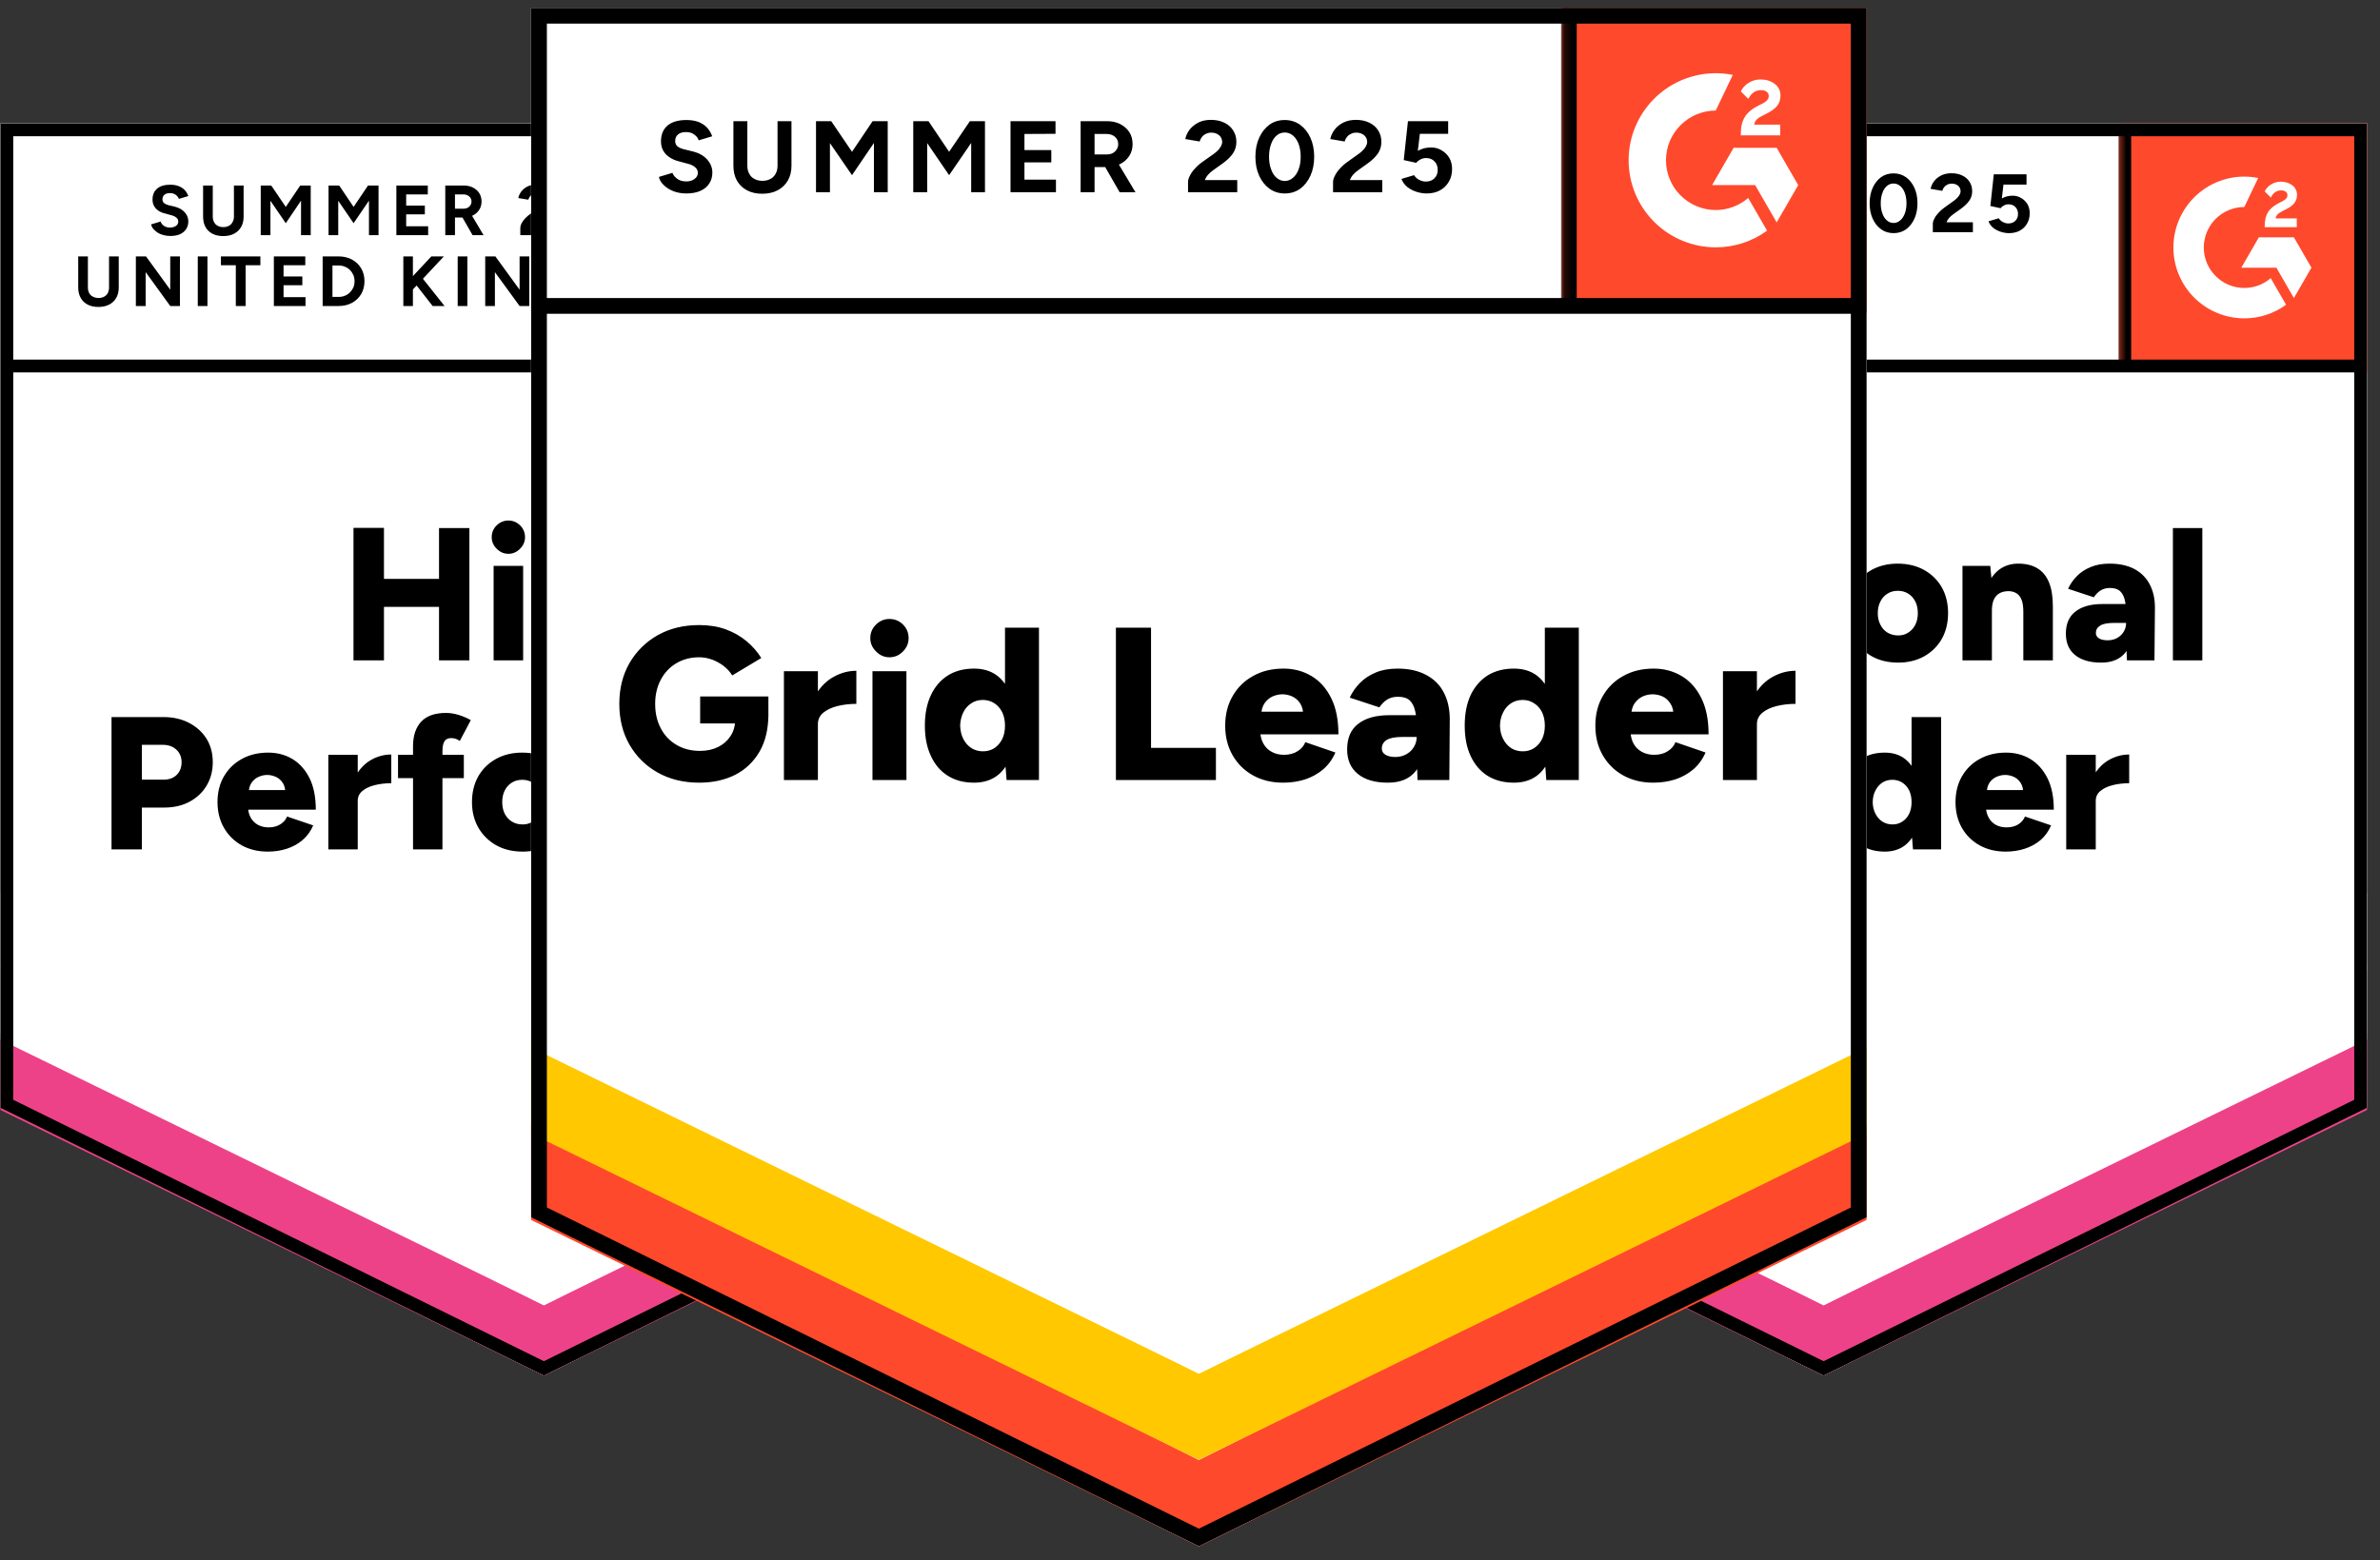 <svg width="305" height="200" viewBox="0 0 305 200" fill="none" xmlns="http://www.w3.org/2000/svg">
<rect x="0" y="0" width="305" height="200" fill="#333333" stroke="none"/>
<path d="M164.053 141.991L233.698 176.308L303.343 141.991V15.822H164.053V141.991Z" fill="white"/>
<path d="M164.053 141.991L233.698 176.308L303.343 141.991V15.822H164.053V141.991Z" fill="white"/>
<path d="M180.245 29.883C179.872 29.883 179.524 29.837 179.201 29.747C178.878 29.656 178.59 29.53 178.338 29.368C178.075 29.197 177.863 29.01 177.702 28.808C177.53 28.606 177.424 28.389 177.384 28.157L178.792 27.733C178.883 27.975 179.049 28.182 179.292 28.354C179.524 28.525 179.816 28.616 180.17 28.626C180.543 28.636 180.846 28.555 181.078 28.384C181.32 28.212 181.442 27.995 181.442 27.733C181.442 27.491 181.346 27.294 181.154 27.142C180.972 26.981 180.715 26.86 180.382 26.779L179.428 26.522C179.065 26.431 178.747 26.29 178.474 26.098C178.191 25.916 177.974 25.684 177.823 25.401C177.672 25.129 177.596 24.811 177.596 24.448C177.596 23.741 177.823 23.191 178.277 22.797C178.742 22.414 179.398 22.222 180.245 22.222C180.72 22.222 181.139 22.288 181.502 22.419C181.855 22.56 182.153 22.757 182.395 23.009C182.628 23.262 182.809 23.564 182.94 23.918L181.532 24.341C181.452 24.109 181.295 23.907 181.063 23.736C180.841 23.564 180.553 23.479 180.2 23.479C179.847 23.479 179.574 23.559 179.382 23.721C179.181 23.882 179.08 24.114 179.08 24.417C179.08 24.649 179.155 24.831 179.307 24.962C179.468 25.093 179.685 25.194 179.958 25.265L180.942 25.507C181.578 25.669 182.072 25.951 182.426 26.355C182.779 26.759 182.956 27.208 182.956 27.703C182.956 28.137 182.85 28.515 182.638 28.838C182.426 29.171 182.118 29.429 181.714 29.61C181.31 29.792 180.821 29.883 180.245 29.883ZM188.149 29.913C187.543 29.913 187.013 29.792 186.559 29.55C186.105 29.308 185.756 28.969 185.514 28.535C185.272 28.101 185.151 27.587 185.151 26.991V22.343H186.604V26.991C186.604 27.314 186.67 27.592 186.801 27.824C186.922 28.066 187.104 28.248 187.346 28.369C187.578 28.5 187.856 28.566 188.179 28.566C188.492 28.566 188.769 28.5 189.012 28.369C189.244 28.248 189.425 28.066 189.557 27.824C189.688 27.592 189.754 27.314 189.754 26.991V22.343H191.207V26.991C191.207 27.587 191.081 28.101 190.828 28.535C190.576 28.969 190.223 29.308 189.769 29.55C189.314 29.792 188.774 29.913 188.149 29.913ZM193.766 29.762V22.343H195.355L197.52 25.538L199.67 22.343H201.245V29.762H199.807V24.614L197.52 27.975L195.219 24.629V29.762H193.766ZM203.91 29.762V22.343H205.499L207.649 25.538L209.814 22.343H211.389V29.762H209.951V24.614L207.649 27.975L205.363 24.629V29.762H203.91ZM214.054 29.762V22.343H218.747V23.66L215.507 23.675V25.356H218.308V26.643H215.507V28.445H218.792V29.762H214.054ZM221.366 29.762V22.343H224.122C224.636 22.343 225.096 22.444 225.499 22.646C225.903 22.858 226.221 23.14 226.453 23.494C226.675 23.847 226.786 24.261 226.786 24.735C226.786 25.2 226.67 25.613 226.438 25.977C226.196 26.34 225.873 26.623 225.469 26.825C225.055 27.026 224.586 27.127 224.061 27.127H222.82V29.762H221.366ZM225.439 29.762L223.728 26.779L224.833 25.992L227.089 29.762H225.439ZM222.82 25.81H224.122C224.344 25.81 224.541 25.765 224.712 25.674C224.884 25.583 225.02 25.457 225.121 25.295C225.232 25.134 225.288 24.947 225.288 24.735C225.288 24.422 225.171 24.165 224.939 23.963C224.707 23.771 224.409 23.675 224.046 23.675H222.82V25.81ZM232.57 29.762V28.687C232.57 28.485 232.636 28.263 232.767 28.021C232.888 27.768 233.065 27.521 233.297 27.279C233.519 27.026 233.781 26.794 234.084 26.582L235.219 25.78C235.371 25.669 235.517 25.548 235.659 25.416C235.79 25.285 235.901 25.139 235.992 24.977C236.082 24.816 236.128 24.665 236.128 24.523C236.128 24.331 236.082 24.165 235.992 24.024C235.901 23.872 235.77 23.756 235.598 23.675C235.436 23.584 235.23 23.539 234.977 23.539C234.765 23.539 234.579 23.584 234.417 23.675C234.245 23.756 234.109 23.867 234.008 24.008C233.897 24.15 233.822 24.301 233.781 24.463L232.282 24.205C232.353 23.852 232.504 23.524 232.737 23.221C232.979 22.918 233.287 22.671 233.66 22.479C234.034 22.298 234.462 22.207 234.947 22.207C235.502 22.207 235.976 22.308 236.37 22.51C236.764 22.701 237.067 22.969 237.279 23.312C237.501 23.655 237.612 24.054 237.612 24.508C237.612 24.962 237.485 25.371 237.233 25.734C236.981 26.088 236.638 26.421 236.204 26.734L235.189 27.46C234.987 27.602 234.811 27.758 234.659 27.93C234.508 28.101 234.397 28.288 234.326 28.49H237.702V29.762H232.57ZM242.668 29.883C242.063 29.883 241.533 29.721 241.079 29.398C240.614 29.065 240.251 28.611 239.989 28.036C239.726 27.46 239.595 26.799 239.595 26.052C239.595 25.305 239.726 24.644 239.989 24.069C240.251 23.494 240.609 23.04 241.064 22.706C241.518 22.383 242.048 22.222 242.653 22.222C243.249 22.222 243.779 22.383 244.243 22.706C244.707 23.04 245.071 23.494 245.333 24.069C245.596 24.644 245.727 25.305 245.727 26.052C245.727 26.799 245.596 27.46 245.333 28.036C245.071 28.611 244.712 29.065 244.258 29.398C243.794 29.721 243.264 29.883 242.668 29.883ZM242.668 28.581C242.981 28.581 243.264 28.47 243.516 28.248C243.769 28.036 243.965 27.738 244.107 27.354C244.248 26.981 244.319 26.547 244.319 26.052C244.319 25.558 244.248 25.119 244.107 24.735C243.965 24.352 243.769 24.054 243.516 23.842C243.264 23.63 242.976 23.524 242.653 23.524C242.33 23.524 242.048 23.63 241.805 23.842C241.553 24.054 241.361 24.352 241.23 24.735C241.089 25.119 241.018 25.558 241.018 26.052C241.018 26.547 241.089 26.981 241.23 27.354C241.361 27.738 241.553 28.036 241.805 28.248C242.058 28.47 242.345 28.581 242.668 28.581ZM247.695 29.762V28.687C247.695 28.485 247.761 28.263 247.892 28.021C248.013 27.768 248.19 27.521 248.422 27.279C248.644 27.026 248.906 26.794 249.209 26.582L250.329 25.78C250.491 25.669 250.637 25.548 250.768 25.416C250.91 25.285 251.026 25.139 251.117 24.977C251.208 24.816 251.253 24.665 251.253 24.523C251.253 24.331 251.208 24.165 251.117 24.024C251.026 23.872 250.895 23.756 250.723 23.675C250.562 23.584 250.355 23.539 250.102 23.539C249.89 23.539 249.704 23.584 249.542 23.675C249.371 23.756 249.234 23.867 249.133 24.008C249.022 24.15 248.947 24.301 248.906 24.463L247.407 24.205C247.478 23.852 247.629 23.524 247.862 23.221C248.094 22.918 248.402 22.671 248.785 22.479C249.159 22.298 249.588 22.207 250.072 22.207C250.627 22.207 251.102 22.308 251.495 22.51C251.889 22.701 252.192 22.969 252.404 23.312C252.626 23.655 252.737 24.054 252.737 24.508C252.737 24.962 252.611 25.371 252.358 25.734C252.106 26.088 251.763 26.421 251.329 26.734L250.314 27.46C250.112 27.602 249.936 27.758 249.784 27.93C249.633 28.101 249.522 28.288 249.451 28.49H252.828V29.762H247.695ZM257.46 29.883C257.117 29.883 256.769 29.827 256.416 29.716C256.062 29.605 255.739 29.439 255.447 29.217C255.164 28.985 254.957 28.702 254.826 28.369L256.143 27.975C256.295 28.207 256.481 28.374 256.703 28.475C256.915 28.586 257.137 28.641 257.37 28.641C257.743 28.641 258.041 28.53 258.263 28.308C258.495 28.086 258.611 27.788 258.611 27.415C258.611 27.062 258.5 26.769 258.278 26.537C258.056 26.305 257.763 26.189 257.4 26.189C257.178 26.189 256.976 26.239 256.794 26.34C256.613 26.441 256.471 26.557 256.37 26.688L255.068 26.401L255.507 22.343H259.701V23.66H256.749L256.537 25.432C256.729 25.331 256.941 25.245 257.173 25.174C257.405 25.114 257.657 25.083 257.93 25.083C258.334 25.083 258.697 25.184 259.02 25.386C259.353 25.578 259.62 25.84 259.822 26.174C260.014 26.507 260.11 26.895 260.11 27.339C260.11 27.844 259.994 28.288 259.762 28.672C259.54 29.055 259.232 29.353 258.838 29.565C258.445 29.777 257.985 29.883 257.46 29.883ZM210.768 40.36L207.937 32.941H209.39L212.312 40.36H210.768ZM204.909 40.36L207.831 32.941H209.284L206.453 40.36H204.909ZM206.287 38.725V37.453H210.95V38.725H206.287ZM216.748 40.481C216.375 40.481 216.027 40.435 215.704 40.345C215.381 40.254 215.088 40.128 214.826 39.966C214.573 39.795 214.366 39.608 214.205 39.406C214.033 39.204 213.922 38.987 213.872 38.755L215.295 38.331C215.386 38.573 215.547 38.78 215.779 38.952C216.022 39.123 216.319 39.214 216.673 39.224C217.046 39.234 217.349 39.154 217.581 38.982C217.823 38.81 217.945 38.593 217.945 38.331C217.945 38.099 217.849 37.902 217.657 37.741C217.465 37.579 217.208 37.458 216.885 37.377L215.931 37.12C215.568 37.029 215.25 36.888 214.977 36.696C214.694 36.514 214.477 36.282 214.326 35.999C214.165 35.727 214.084 35.409 214.084 35.046C214.084 34.339 214.316 33.789 214.78 33.395C215.245 33.012 215.901 32.82 216.748 32.82C217.223 32.82 217.637 32.886 217.99 33.017C218.353 33.158 218.656 33.355 218.898 33.607C219.131 33.86 219.312 34.163 219.443 34.516L218.035 34.94C217.945 34.697 217.788 34.495 217.566 34.334C217.344 34.163 217.056 34.077 216.703 34.077C216.35 34.077 216.072 34.157 215.87 34.319C215.668 34.48 215.568 34.713 215.568 35.015C215.568 35.248 215.648 35.429 215.81 35.56C215.971 35.692 216.188 35.792 216.461 35.863L217.445 36.105C218.081 36.267 218.575 36.55 218.929 36.953C219.282 37.357 219.459 37.806 219.459 38.301C219.459 38.735 219.353 39.113 219.141 39.436C218.929 39.769 218.621 40.027 218.217 40.208C217.813 40.39 217.324 40.481 216.748 40.481ZM221.745 40.36V32.941H223.198V40.36H221.745ZM231.011 40.36L228.179 32.941H229.633L232.555 40.36H231.011ZM225.151 40.36L228.073 32.941H229.527L226.696 40.36H225.151ZM226.529 38.725V37.453H231.192V38.725H226.529Z" fill="black"/>
<path d="M186.983 84.645V67.688H193.644C194.876 67.688 195.966 67.925 196.915 68.399C197.864 68.874 198.61 69.535 199.155 70.383C199.701 71.231 199.973 72.205 199.973 73.305C199.973 74.405 199.695 75.384 199.14 76.242C198.595 77.1 197.843 77.766 196.884 78.241C195.915 78.715 194.81 78.952 193.569 78.952H190.889V84.645H186.983ZM196.188 84.645L192.358 77.907L195.295 75.758L200.639 84.645H196.188ZM190.889 75.364H193.523C193.978 75.364 194.381 75.278 194.735 75.106C195.088 74.925 195.365 74.678 195.567 74.365C195.769 74.052 195.87 73.698 195.87 73.305C195.87 72.709 195.648 72.22 195.204 71.836C194.76 71.443 194.174 71.246 193.448 71.246H190.889V75.364ZM208.224 84.933C206.963 84.933 205.847 84.665 204.878 84.13C203.91 83.585 203.153 82.838 202.607 81.889C202.062 80.93 201.79 79.83 201.79 78.589C201.79 77.327 202.067 76.222 202.623 75.273C203.178 74.314 203.94 73.572 204.909 73.047C205.878 72.513 206.998 72.245 208.27 72.245C209.421 72.245 210.455 72.518 211.374 73.063C212.292 73.618 213.024 74.435 213.569 75.515C214.114 76.595 214.387 77.943 214.387 79.558H205.272L205.681 79.103C205.681 79.649 205.797 80.133 206.029 80.557C206.251 80.971 206.564 81.289 206.968 81.511C207.372 81.723 207.826 81.829 208.33 81.829C208.926 81.829 209.431 81.698 209.844 81.435C210.248 81.173 210.531 80.84 210.692 80.436L214.038 81.571C213.715 82.328 213.261 82.959 212.676 83.464C212.08 83.959 211.404 84.327 210.647 84.569C209.89 84.811 209.082 84.933 208.224 84.933ZM205.787 77.529L205.393 77.044H210.813L210.48 77.529C210.48 76.923 210.359 76.444 210.117 76.091C209.875 75.737 209.577 75.485 209.224 75.334C208.87 75.182 208.512 75.106 208.149 75.106C207.795 75.106 207.437 75.182 207.074 75.334C206.71 75.485 206.403 75.737 206.15 76.091C205.908 76.444 205.787 76.923 205.787 77.529ZM221.699 89.823C220.71 89.823 219.847 89.762 219.11 89.641C218.384 89.51 217.758 89.338 217.233 89.126C216.718 88.914 216.294 88.682 215.961 88.43L217.43 85.417C217.692 85.528 218 85.669 218.353 85.841C218.707 86.013 219.141 86.164 219.655 86.295C220.18 86.426 220.806 86.492 221.533 86.492C222.098 86.492 222.603 86.381 223.047 86.159C223.491 85.937 223.834 85.599 224.076 85.144C224.329 84.68 224.455 84.1 224.455 83.403V72.533H228.24V83.267C228.24 84.62 227.982 85.79 227.468 86.78C226.943 87.759 226.196 88.511 225.227 89.035C224.258 89.56 223.082 89.823 221.699 89.823ZM220.821 84.191C219.691 84.191 218.717 83.959 217.899 83.494C217.092 83.03 216.466 82.374 216.022 81.526C215.578 80.668 215.355 79.649 215.355 78.468C215.355 77.176 215.578 76.07 216.022 75.152C216.466 74.234 217.092 73.517 217.899 73.002C218.717 72.497 219.691 72.245 220.821 72.245C221.76 72.245 222.572 72.497 223.259 73.002C223.945 73.517 224.475 74.239 224.848 75.167C225.222 76.106 225.409 77.231 225.409 78.543C225.409 79.704 225.222 80.703 224.848 81.541C224.475 82.379 223.945 83.03 223.259 83.494C222.572 83.959 221.76 84.191 220.821 84.191ZM221.941 81.041C222.426 81.041 222.84 80.92 223.183 80.678C223.536 80.446 223.804 80.128 223.985 79.724C224.167 79.321 224.258 78.861 224.258 78.347C224.258 77.802 224.162 77.327 223.97 76.923C223.778 76.52 223.511 76.202 223.168 75.969C222.815 75.748 222.396 75.636 221.911 75.636C221.447 75.636 221.033 75.748 220.67 75.969C220.306 76.202 220.024 76.52 219.822 76.923C219.62 77.327 219.509 77.802 219.489 78.347C219.509 78.861 219.62 79.321 219.822 79.724C220.024 80.128 220.311 80.446 220.685 80.678C221.048 80.92 221.467 81.041 221.941 81.041ZM230.92 84.645V72.533H234.705V84.645H230.92ZM232.812 70.988C232.247 70.988 231.752 70.771 231.328 70.337C230.894 69.913 230.677 69.419 230.677 68.854C230.677 68.258 230.894 67.754 231.328 67.34C231.752 66.926 232.247 66.719 232.812 66.719C233.398 66.719 233.897 66.926 234.311 67.34C234.735 67.754 234.947 68.258 234.947 68.854C234.947 69.419 234.735 69.913 234.311 70.337C233.897 70.771 233.398 70.988 232.812 70.988ZM243.259 84.933C241.977 84.933 240.852 84.665 239.883 84.13C238.914 83.585 238.152 82.838 237.596 81.889C237.041 80.93 236.764 79.83 236.764 78.589C236.764 77.347 237.036 76.247 237.581 75.288C238.116 74.339 238.873 73.593 239.852 73.047C240.831 72.513 241.942 72.245 243.183 72.245C244.455 72.245 245.58 72.513 246.559 73.047C247.538 73.593 248.301 74.339 248.846 75.288C249.381 76.247 249.648 77.347 249.648 78.589C249.648 79.83 249.381 80.93 248.846 81.889C248.301 82.838 247.544 83.585 246.575 84.13C245.606 84.665 244.5 84.933 243.259 84.933ZM243.259 81.45C243.743 81.45 244.172 81.329 244.546 81.087C244.929 80.845 245.232 80.507 245.454 80.073C245.666 79.649 245.772 79.154 245.772 78.589C245.772 78.023 245.666 77.529 245.454 77.105C245.232 76.671 244.929 76.333 244.546 76.091C244.152 75.848 243.708 75.727 243.213 75.727C242.709 75.727 242.265 75.848 241.881 76.091C241.487 76.333 241.185 76.671 240.973 77.105C240.751 77.529 240.64 78.023 240.64 78.589C240.64 79.154 240.751 79.649 240.973 80.073C241.185 80.507 241.487 80.845 241.881 81.087C242.285 81.329 242.744 81.45 243.259 81.45ZM251.495 84.645V72.533H255.053L255.265 74.758V84.645H251.495ZM259.292 84.645V78.437H263.077V84.645H259.292ZM259.292 78.437C259.292 77.791 259.222 77.282 259.08 76.908C258.929 76.525 258.722 76.247 258.46 76.076C258.187 75.894 257.859 75.793 257.475 75.773C256.749 75.763 256.199 75.965 255.825 76.378C255.452 76.782 255.265 77.408 255.265 78.256H254.13C254.13 76.974 254.326 75.884 254.72 74.985C255.104 74.097 255.628 73.416 256.295 72.942C256.971 72.477 257.753 72.245 258.641 72.245C259.61 72.245 260.423 72.442 261.079 72.835C261.745 73.229 262.245 73.83 262.578 74.637C262.911 75.445 263.077 76.479 263.077 77.741V78.437H259.292ZM272.57 84.645L272.464 82.026V78.619C272.464 77.973 272.409 77.408 272.298 76.923C272.187 76.439 271.985 76.055 271.692 75.773C271.399 75.5 270.965 75.364 270.39 75.364C269.936 75.364 269.537 75.47 269.194 75.682C268.861 75.894 268.573 76.186 268.331 76.56L265.03 75.47C265.303 74.864 265.681 74.319 266.166 73.835C266.64 73.35 267.226 72.967 267.922 72.684C268.609 72.391 269.416 72.245 270.345 72.245C271.596 72.245 272.661 72.477 273.539 72.942C274.407 73.416 275.058 74.072 275.492 74.91C275.936 75.748 276.158 76.742 276.158 77.892L276.098 84.645H272.57ZM269.27 84.933C267.836 84.933 266.721 84.609 265.924 83.963C265.136 83.318 264.743 82.404 264.743 81.223C264.743 79.951 265.157 79.003 265.984 78.377C266.802 77.741 267.953 77.423 269.436 77.423H272.767V79.845H270.875C270.067 79.845 269.487 79.962 269.133 80.194C268.77 80.416 268.588 80.729 268.588 81.132C268.588 81.425 268.725 81.657 268.997 81.829C269.26 81.99 269.628 82.071 270.102 82.071C270.567 82.071 270.975 81.97 271.329 81.768C271.682 81.566 271.96 81.299 272.161 80.966C272.363 80.623 272.464 80.249 272.464 79.845H273.418C273.418 81.46 273.08 82.712 272.404 83.6C271.717 84.488 270.673 84.933 269.27 84.933ZM278.46 84.645V67.688H282.23V84.645H278.46ZM197.248 108.869V91.912H201.154V105.281H208.376V108.869H197.248ZM215.855 109.157C214.593 109.157 213.478 108.889 212.509 108.354C211.54 107.809 210.783 107.062 210.238 106.114C209.693 105.155 209.421 104.055 209.421 102.813C209.421 101.551 209.698 100.446 210.253 99.497C210.808 98.538 211.57 97.797 212.539 97.272C213.508 96.737 214.629 96.469 215.901 96.469C217.051 96.469 218.086 96.742 219.004 97.287C219.923 97.842 220.655 98.66 221.2 99.74C221.745 100.82 222.017 102.167 222.017 103.782H212.903L213.312 103.328C213.312 103.873 213.428 104.357 213.66 104.781C213.882 105.195 214.195 105.513 214.598 105.735C215.002 105.947 215.456 106.053 215.961 106.053C216.557 106.053 217.061 105.922 217.475 105.659C217.879 105.397 218.161 105.064 218.323 104.66L221.669 105.796C221.346 106.553 220.892 107.184 220.306 107.688C219.711 108.183 219.035 108.551 218.278 108.793C217.521 109.036 216.713 109.157 215.855 109.157ZM213.418 101.753L213.024 101.269H218.444L218.111 101.753C218.111 101.148 217.99 100.668 217.748 100.315C217.505 99.962 217.208 99.709 216.854 99.558C216.501 99.406 216.143 99.331 215.779 99.331C215.426 99.331 215.068 99.406 214.704 99.558C214.341 99.709 214.033 99.962 213.781 100.315C213.539 100.668 213.418 101.148 213.418 101.753ZM230.798 108.869L230.708 106.25V102.843C230.708 102.197 230.652 101.632 230.541 101.148C230.43 100.663 230.228 100.28 229.935 99.997C229.643 99.725 229.204 99.588 228.618 99.588C228.174 99.588 227.781 99.694 227.437 99.906C227.094 100.118 226.801 100.411 226.559 100.784L223.274 99.694C223.546 99.089 223.92 98.543 224.394 98.059C224.869 97.575 225.454 97.191 226.15 96.908C226.847 96.616 227.654 96.469 228.573 96.469C229.835 96.469 230.899 96.701 231.767 97.166C232.646 97.64 233.302 98.296 233.736 99.134C234.17 99.972 234.387 100.966 234.387 102.117L234.341 108.869H230.798ZM227.513 109.157C226.07 109.157 224.954 108.834 224.167 108.188C223.38 107.542 222.986 106.628 222.986 105.447C222.986 104.176 223.395 103.227 224.213 102.601C225.04 101.965 226.196 101.647 227.68 101.647H230.995V104.07H229.103C228.295 104.07 227.715 104.186 227.362 104.418C227.008 104.64 226.832 104.953 226.832 105.357C226.832 105.649 226.963 105.881 227.225 106.053C227.498 106.215 227.866 106.295 228.331 106.295C228.805 106.295 229.219 106.194 229.572 105.993C229.925 105.791 230.203 105.523 230.405 105.19C230.607 104.847 230.708 104.473 230.708 104.07H231.646C231.646 105.685 231.308 106.936 230.632 107.824C229.956 108.713 228.916 109.157 227.513 109.157ZM245.151 108.869L244.97 106.613V91.912H248.755V108.869H245.151ZM241.533 109.157C240.402 109.157 239.428 108.904 238.611 108.4C237.803 107.885 237.178 107.153 236.733 106.204C236.289 105.256 236.067 104.125 236.067 102.813C236.067 101.491 236.289 100.355 236.733 99.406C237.178 98.468 237.803 97.741 238.611 97.226C239.428 96.722 240.402 96.469 241.533 96.469C242.532 96.469 243.375 96.722 244.061 97.226C244.748 97.741 245.262 98.468 245.606 99.406C245.949 100.355 246.12 101.491 246.12 102.813C246.12 104.125 245.949 105.256 245.606 106.204C245.262 107.153 244.748 107.885 244.061 108.4C243.375 108.904 242.532 109.157 241.533 109.157ZM242.532 105.675C242.996 105.675 243.415 105.553 243.789 105.311C244.162 105.069 244.455 104.731 244.667 104.297C244.869 103.873 244.97 103.378 244.97 102.813C244.97 102.248 244.869 101.753 244.667 101.329C244.455 100.895 244.162 100.557 243.789 100.315C243.415 100.073 242.986 99.952 242.502 99.952C242.017 99.952 241.588 100.073 241.215 100.315C240.852 100.557 240.559 100.895 240.337 101.329C240.115 101.753 239.999 102.248 239.989 102.813C239.999 103.378 240.115 103.873 240.337 104.297C240.559 104.731 240.857 105.069 241.23 105.311C241.614 105.553 242.048 105.675 242.532 105.675ZM257.036 109.157C255.775 109.157 254.659 108.889 253.69 108.354C252.721 107.809 251.964 107.062 251.419 106.114C250.874 105.155 250.602 104.055 250.602 102.813C250.602 101.551 250.879 100.446 251.435 99.497C251.99 98.538 252.752 97.797 253.721 97.272C254.69 96.737 255.81 96.469 257.082 96.469C258.233 96.469 259.267 96.742 260.186 97.287C261.104 97.842 261.836 98.66 262.381 99.74C262.926 100.82 263.198 102.167 263.198 103.782H254.084L254.493 103.328C254.493 103.873 254.609 104.357 254.841 104.781C255.063 105.195 255.376 105.513 255.78 105.735C256.184 105.947 256.638 106.053 257.142 106.053C257.738 106.053 258.243 105.922 258.656 105.659C259.06 105.397 259.343 105.064 259.504 104.66L262.85 105.796C262.527 106.553 262.073 107.184 261.488 107.688C260.892 108.183 260.216 108.551 259.459 108.793C258.702 109.036 257.894 109.157 257.036 109.157ZM254.599 101.753L254.205 101.269H259.625L259.292 101.753C259.292 101.148 259.171 100.668 258.929 100.315C258.687 99.962 258.389 99.709 258.036 99.558C257.682 99.406 257.324 99.331 256.961 99.331C256.607 99.331 256.249 99.406 255.886 99.558C255.522 99.709 255.215 99.962 254.962 100.315C254.72 100.668 254.599 101.148 254.599 101.753ZM267.574 102.601C267.574 101.289 267.836 100.199 268.361 99.331C268.886 98.453 269.547 97.797 270.345 97.363C271.152 96.929 271.99 96.712 272.858 96.712V100.391C272.111 100.391 271.415 100.471 270.769 100.633C270.113 100.794 269.583 101.042 269.179 101.375C268.775 101.708 268.573 102.132 268.573 102.647L267.574 102.601ZM264.788 108.869V96.757H268.573V108.869H264.788Z" fill="black"/>
<path d="M271.548 15.822H303.343V47.617H271.548V15.822Z" fill="#FF492C"/>
<mask id="mask0_341_725" style="mask-type:luminance" maskUnits="userSpaceOnUse" x="271" y="15" width="33" height="33">
<path d="M271.548 15.822H303.343V47.617H271.548V15.822Z" fill="white"/>
</mask>
<g mask="url(#mask0_341_725)">
<path fill-rule="evenodd" clip-rule="evenodd" d="M294.336 27.998H291.62C291.694 27.572 291.956 27.335 292.489 27.065L292.99 26.811C293.885 26.352 294.362 25.836 294.362 24.994C294.371 24.75 294.319 24.508 294.212 24.29C294.104 24.071 293.944 23.882 293.745 23.74C293.343 23.438 292.851 23.289 292.284 23.289C291.846 23.285 291.415 23.407 291.044 23.642C290.689 23.852 290.403 24.163 290.224 24.535L291.011 25.321C291.315 24.706 291.759 24.404 292.342 24.404C292.834 24.404 293.138 24.658 293.138 25.009C293.138 25.304 292.99 25.55 292.424 25.836L292.104 25.992C291.406 26.345 290.922 26.746 290.643 27.203C290.363 27.654 290.224 28.236 290.224 28.932V29.12H294.336V27.999V27.998ZM293.965 30.42H289.474L287.229 34.311H291.72L293.965 38.202L296.212 34.311L293.965 30.42Z" fill="white"/>
<path fill-rule="evenodd" clip-rule="evenodd" d="M287.611 36.911C286.234 36.91 284.914 36.363 283.941 35.39C282.967 34.417 282.419 33.097 282.417 31.721C282.42 30.345 282.968 29.026 283.941 28.053C284.915 27.08 286.234 26.534 287.611 26.532L289.388 22.814C288.07 22.55 286.71 22.583 285.407 22.908C284.103 23.234 282.888 23.845 281.848 24.697C280.809 25.549 279.972 26.621 279.397 27.835C278.822 29.05 278.524 30.377 278.523 31.721C278.524 32.914 278.759 34.095 279.216 35.197C279.672 36.3 280.342 37.301 281.186 38.144C282.03 38.988 283.031 39.657 284.134 40.113C285.236 40.569 286.418 40.804 287.611 40.803C289.534 40.807 291.409 40.197 292.963 39.062L290.994 35.653C290.054 36.465 288.853 36.911 287.611 36.911Z" fill="white"/>
<path d="M272.289 16.832V46.913" stroke="black" stroke-width="1.643"/>
</g>
<path d="M164.053 142.273V132.432L233.698 167.318L303.343 132.432V142.273L233.698 176.308L164.053 142.273Z" fill="#EE4288"/>
<path d="M164.053 133.259V123.417L233.698 158.303L303.343 123.417V133.259L233.698 167.294L164.053 133.259Z" fill="white"/>
<path d="M164.053 124.273V114.432L233.698 149.319L303.343 114.432V124.273L233.698 158.308L164.053 124.273Z" fill="white"/>
<path d="M302.699 46.913H164.999M302.521 141.481L233.698 175.392L164.875 141.481V16.644H302.521V141.481Z" stroke="black" stroke-width="1.643"/>
<path d="M0.053 141.991L69.698 176.308L139.343 141.991V15.822H0.053V141.991Z" fill="white"/>
<path d="M0.053 141.991L69.698 176.308L139.343 141.991V15.822H0.053V141.991Z" fill="white"/>
<path d="M21.817 30.246C21.504 30.246 21.206 30.206 20.924 30.125C20.641 30.054 20.394 29.948 20.182 29.807C19.96 29.656 19.778 29.494 19.637 29.323C19.495 29.151 19.405 28.964 19.364 28.762L20.576 28.399C20.656 28.611 20.798 28.793 21 28.944C21.201 29.085 21.454 29.161 21.756 29.171C22.069 29.171 22.332 29.101 22.544 28.959C22.746 28.818 22.847 28.631 22.847 28.399C22.847 28.197 22.766 28.031 22.604 27.899C22.443 27.758 22.221 27.652 21.938 27.581L21.121 27.354C20.808 27.284 20.535 27.168 20.303 27.006C20.061 26.845 19.874 26.643 19.743 26.401C19.612 26.168 19.546 25.896 19.546 25.583C19.546 24.977 19.743 24.508 20.137 24.175C20.53 23.842 21.09 23.675 21.817 23.675C22.231 23.675 22.589 23.736 22.892 23.857C23.195 23.968 23.452 24.135 23.664 24.357C23.866 24.569 24.023 24.826 24.134 25.129L22.922 25.492C22.852 25.29 22.72 25.119 22.529 24.977C22.327 24.826 22.079 24.75 21.787 24.75C21.484 24.75 21.247 24.821 21.075 24.962C20.904 25.104 20.818 25.3 20.818 25.553C20.818 25.755 20.883 25.911 21.015 26.022C21.156 26.143 21.343 26.234 21.575 26.295L22.407 26.491C22.953 26.633 23.377 26.875 23.679 27.218C23.982 27.561 24.134 27.945 24.134 28.369C24.134 28.742 24.043 29.07 23.861 29.353C23.679 29.636 23.417 29.858 23.074 30.019C22.73 30.171 22.312 30.246 21.817 30.246ZM28.6 30.261C28.075 30.261 27.616 30.16 27.222 29.959C26.838 29.757 26.541 29.469 26.329 29.096C26.127 28.722 26.026 28.278 26.026 27.763V23.781H27.267V27.763C27.267 28.036 27.323 28.273 27.434 28.475C27.545 28.687 27.701 28.843 27.903 28.944C28.105 29.055 28.343 29.111 28.615 29.111C28.887 29.111 29.125 29.055 29.327 28.944C29.528 28.843 29.685 28.687 29.796 28.475C29.917 28.273 29.978 28.036 29.978 27.763V23.781H31.219V27.763C31.219 28.278 31.113 28.722 30.901 29.096C30.679 29.469 30.376 29.757 29.993 29.959C29.599 30.16 29.135 30.261 28.6 30.261ZM33.414 30.14V23.781H34.762L36.624 26.522L38.471 23.781H39.819V30.14H38.577V25.719L36.624 28.611L34.656 25.734V30.14H33.414ZM42.105 30.14V23.781H43.468L45.315 26.522L47.162 23.781H48.509V30.14H47.283V25.719L45.315 28.611L43.346 25.734V30.14H42.105ZM50.795 30.14V23.781H54.823V24.917H52.052V26.355H54.444V27.476H52.052V29.005H54.868V30.14H50.795ZM57.063 30.14V23.781H59.425C59.869 23.781 60.263 23.867 60.606 24.039C60.959 24.22 61.232 24.463 61.424 24.765C61.615 25.068 61.711 25.427 61.711 25.84C61.711 26.234 61.611 26.587 61.409 26.9C61.207 27.213 60.929 27.455 60.576 27.627C60.223 27.799 59.824 27.884 59.38 27.884H58.305V30.14H57.063ZM60.561 30.14L59.092 27.581L60.046 26.9L61.969 30.14H60.561ZM58.305 26.749H59.425C59.617 26.749 59.789 26.708 59.94 26.628C60.081 26.557 60.197 26.451 60.288 26.31C60.379 26.168 60.425 26.012 60.425 25.84C60.425 25.568 60.324 25.346 60.122 25.174C59.93 25.003 59.678 24.917 59.365 24.917H58.305V26.749ZM66.677 30.14V29.217C66.677 29.045 66.728 28.853 66.829 28.641C66.94 28.429 67.091 28.217 67.283 28.005C67.485 27.794 67.712 27.597 67.964 27.415L68.933 26.718C69.064 26.628 69.191 26.527 69.312 26.416C69.433 26.305 69.529 26.178 69.6 26.037C69.68 25.906 69.721 25.775 69.721 25.644C69.721 25.482 69.68 25.341 69.6 25.22C69.529 25.088 69.418 24.988 69.266 24.917C69.125 24.846 68.948 24.811 68.737 24.811C68.555 24.811 68.393 24.846 68.252 24.917C68.111 24.988 67.995 25.083 67.904 25.204C67.813 25.326 67.747 25.457 67.707 25.598L66.42 25.386C66.481 25.083 66.612 24.801 66.814 24.538C67.016 24.276 67.278 24.064 67.601 23.902C67.924 23.741 68.292 23.66 68.706 23.66C69.181 23.66 69.584 23.746 69.917 23.918C70.261 24.089 70.523 24.321 70.705 24.614C70.897 24.907 70.992 25.245 70.992 25.628C70.992 26.022 70.881 26.375 70.659 26.688C70.447 26.991 70.155 27.274 69.781 27.536L68.918 28.172C68.737 28.293 68.585 28.424 68.464 28.566C68.333 28.717 68.237 28.878 68.176 29.05H71.068V30.14H66.677ZM75.323 30.246C74.808 30.246 74.353 30.105 73.96 29.822C73.566 29.54 73.258 29.156 73.036 28.672C72.804 28.177 72.688 27.607 72.688 26.961C72.688 26.315 72.804 25.75 73.036 25.265C73.258 24.77 73.566 24.382 73.96 24.099C74.343 23.817 74.793 23.675 75.307 23.675C75.822 23.675 76.281 23.817 76.685 24.099C77.079 24.382 77.387 24.77 77.609 25.265C77.831 25.75 77.942 26.315 77.942 26.961C77.942 27.607 77.831 28.177 77.609 28.672C77.387 29.156 77.079 29.54 76.685 29.822C76.291 30.105 75.837 30.246 75.323 30.246ZM75.323 29.126C75.595 29.126 75.837 29.035 76.049 28.853C76.261 28.662 76.428 28.404 76.549 28.081C76.67 27.758 76.731 27.385 76.731 26.961C76.731 26.537 76.67 26.163 76.549 25.84C76.428 25.507 76.261 25.25 76.049 25.068C75.837 24.887 75.59 24.796 75.307 24.796C75.035 24.796 74.793 24.887 74.581 25.068C74.369 25.25 74.207 25.507 74.096 25.84C73.975 26.163 73.914 26.537 73.914 26.961C73.914 27.385 73.975 27.758 74.096 28.081C74.207 28.404 74.374 28.662 74.596 28.853C74.808 29.035 75.05 29.126 75.323 29.126ZM79.637 30.14V29.217C79.637 29.045 79.693 28.853 79.804 28.641C79.905 28.429 80.056 28.217 80.258 28.005C80.45 27.794 80.677 27.597 80.939 27.415L81.893 26.718C82.025 26.628 82.151 26.527 82.272 26.416C82.393 26.305 82.489 26.178 82.559 26.037C82.64 25.906 82.681 25.775 82.681 25.644C82.681 25.482 82.64 25.341 82.559 25.22C82.489 25.088 82.378 24.988 82.226 24.917C82.085 24.846 81.908 24.811 81.697 24.811C81.515 24.811 81.353 24.846 81.212 24.917C81.071 24.988 80.955 25.083 80.864 25.204C80.773 25.326 80.707 25.457 80.667 25.598L79.395 25.386C79.456 25.083 79.582 24.801 79.774 24.538C79.975 24.276 80.238 24.064 80.561 23.902C80.884 23.741 81.252 23.66 81.666 23.66C82.141 23.66 82.549 23.746 82.892 23.918C83.226 24.089 83.488 24.321 83.68 24.614C83.862 24.907 83.952 25.245 83.952 25.628C83.952 26.022 83.846 26.375 83.634 26.688C83.412 26.991 83.115 27.274 82.741 27.536L81.878 28.172C81.707 28.293 81.555 28.424 81.424 28.566C81.293 28.717 81.197 28.878 81.136 29.05H84.028V30.14H79.637ZM87.995 30.246C87.712 30.246 87.414 30.201 87.102 30.11C86.799 30.009 86.526 29.863 86.284 29.671C86.032 29.479 85.85 29.237 85.739 28.944L86.874 28.611C87.006 28.803 87.167 28.944 87.359 29.035C87.541 29.126 87.732 29.171 87.934 29.171C88.247 29.171 88.499 29.075 88.691 28.884C88.893 28.702 88.994 28.45 88.994 28.127C88.994 27.824 88.898 27.576 88.706 27.385C88.515 27.183 88.262 27.082 87.949 27.082C87.758 27.082 87.586 27.122 87.435 27.203C87.273 27.294 87.152 27.395 87.071 27.506L85.951 27.264L86.329 23.781H89.933V24.902H87.389L87.207 26.431C87.369 26.34 87.551 26.264 87.752 26.204C87.954 26.153 88.171 26.128 88.404 26.128C88.747 26.128 89.06 26.214 89.342 26.385C89.625 26.547 89.852 26.774 90.024 27.067C90.185 27.349 90.266 27.682 90.266 28.066C90.266 28.5 90.17 28.878 89.978 29.201C89.786 29.535 89.519 29.792 89.176 29.974C88.843 30.155 88.449 30.246 87.995 30.246ZM12.597 39.345C12.072 39.345 11.618 39.245 11.234 39.043C10.84 38.841 10.543 38.553 10.341 38.18C10.129 37.806 10.023 37.362 10.023 36.847V32.865H11.264V36.847C11.264 37.12 11.32 37.362 11.431 37.574C11.542 37.776 11.703 37.927 11.915 38.028C12.117 38.139 12.354 38.195 12.627 38.195C12.899 38.195 13.137 38.139 13.338 38.028C13.54 37.927 13.697 37.776 13.808 37.574C13.919 37.362 13.974 37.12 13.974 36.847V32.865H15.216V36.847C15.216 37.362 15.11 37.806 14.898 38.18C14.686 38.553 14.383 38.841 13.99 39.043C13.596 39.245 13.132 39.345 12.597 39.345ZM17.411 39.224V32.865H18.713L21.817 37.135V32.865H23.058V39.224H21.817L18.668 34.879V39.224H17.411ZM25.345 39.224V32.865H26.586V39.224H25.345ZM30.22 39.224V34.001H28.312V32.865H33.369V34.001H31.477V39.224H30.22ZM35.095 39.224V32.865H39.122V34.001H36.337V35.439H38.744V36.56H36.337V38.089H39.153V39.224H35.095ZM41.348 39.224V32.865H43.392C44.038 32.865 44.613 33.002 45.118 33.274C45.612 33.547 46.001 33.92 46.284 34.395C46.566 34.869 46.708 35.419 46.708 36.045C46.708 36.661 46.566 37.211 46.284 37.695C46.001 38.169 45.612 38.543 45.118 38.816C44.613 39.088 44.038 39.224 43.392 39.224H41.348ZM42.605 38.059H43.392C43.684 38.059 43.952 38.008 44.194 37.907C44.447 37.806 44.664 37.665 44.845 37.483C45.027 37.301 45.173 37.09 45.284 36.847C45.385 36.595 45.436 36.328 45.436 36.045C45.436 35.762 45.385 35.5 45.284 35.258C45.173 35.005 45.027 34.788 44.845 34.606C44.664 34.425 44.447 34.284 44.194 34.183C43.952 34.082 43.684 34.031 43.392 34.031H42.605V38.059ZM52.431 37.619L52.294 36.06L55.277 32.865H56.882L52.431 37.619ZM51.689 39.224V32.865H52.915V39.224H51.689ZM55.443 39.224L52.915 35.984L53.808 35.242L56.972 39.224H55.443ZM58.653 39.224V32.865H59.895V39.224H58.653ZM62.181 39.224V32.865H63.483L66.587 37.135V32.865H67.828V39.224H66.587L63.422 34.879V39.224H62.181ZM73.067 39.33C72.421 39.33 71.845 39.189 71.341 38.906C70.846 38.624 70.457 38.24 70.175 37.756C69.882 37.261 69.736 36.691 69.736 36.045C69.736 35.399 69.882 34.834 70.175 34.349C70.457 33.855 70.846 33.466 71.341 33.183C71.845 32.901 72.421 32.759 73.067 32.759C73.45 32.759 73.808 32.815 74.141 32.926C74.465 33.047 74.752 33.209 75.004 33.41C75.257 33.612 75.469 33.844 75.64 34.107L74.626 34.743C74.515 34.571 74.379 34.425 74.217 34.304C74.046 34.172 73.864 34.072 73.672 34.001C73.47 33.93 73.268 33.895 73.067 33.895C72.663 33.895 72.31 33.986 72.007 34.167C71.694 34.349 71.452 34.602 71.28 34.925C71.098 35.248 71.007 35.621 71.007 36.045C71.007 36.459 71.098 36.832 71.28 37.165C71.452 37.488 71.694 37.746 72.007 37.937C72.32 38.119 72.683 38.21 73.097 38.21C73.42 38.21 73.707 38.144 73.96 38.013C74.202 37.892 74.399 37.715 74.55 37.483C74.692 37.251 74.762 36.984 74.762 36.681L75.943 36.499C75.943 37.095 75.822 37.604 75.58 38.028C75.338 38.452 74.999 38.775 74.565 38.997C74.131 39.219 73.632 39.33 73.067 39.33ZM73.278 36.787V35.818H75.943V36.59L75.277 36.787H73.278ZM77.775 39.224V32.865H79.804C80.45 32.865 81.025 33.002 81.53 33.274C82.025 33.547 82.413 33.92 82.696 34.395C82.978 34.869 83.12 35.419 83.12 36.045C83.12 36.661 82.978 37.211 82.696 37.695C82.413 38.169 82.025 38.543 81.53 38.816C81.025 39.088 80.45 39.224 79.804 39.224H77.775ZM79.017 38.059H79.804C80.097 38.059 80.369 38.008 80.621 37.907C80.864 37.806 81.076 37.665 81.257 37.483C81.449 37.301 81.596 37.09 81.697 36.847C81.797 36.595 81.848 36.328 81.848 36.045C81.848 35.762 81.797 35.5 81.697 35.258C81.596 35.005 81.449 34.788 81.257 34.606C81.076 34.425 80.864 34.284 80.621 34.183C80.369 34.082 80.097 34.031 79.804 34.031H79.017V38.059ZM87.949 39.33C87.303 39.33 86.733 39.189 86.239 38.906C85.744 38.624 85.36 38.24 85.088 37.756C84.805 37.261 84.664 36.696 84.664 36.06C84.664 35.404 84.805 34.834 85.088 34.349C85.36 33.855 85.744 33.466 86.239 33.183C86.723 32.901 87.283 32.759 87.919 32.759C88.565 32.759 89.13 32.901 89.615 33.183C90.099 33.466 90.483 33.855 90.765 34.349C91.038 34.844 91.174 35.414 91.174 36.06C91.174 36.696 91.038 37.256 90.765 37.741C90.493 38.235 90.109 38.624 89.615 38.906C89.13 39.189 88.575 39.33 87.949 39.33ZM87.949 38.195C88.333 38.195 88.671 38.104 88.964 37.922C89.257 37.741 89.489 37.488 89.66 37.165C89.822 36.842 89.903 36.474 89.903 36.06C89.903 35.636 89.822 35.263 89.66 34.94C89.489 34.617 89.251 34.364 88.949 34.183C88.656 33.991 88.313 33.895 87.919 33.895C87.535 33.895 87.192 33.991 86.89 34.183C86.597 34.364 86.365 34.617 86.193 34.94C86.022 35.263 85.936 35.636 85.936 36.06C85.936 36.474 86.022 36.842 86.193 37.165C86.365 37.488 86.602 37.741 86.905 37.922C87.207 38.104 87.556 38.195 87.949 38.195ZM93.097 39.224V32.865H94.445L96.307 35.606L98.154 32.865H99.501V39.224H98.26V34.803L96.307 37.695L94.338 34.819V39.224H93.097Z" fill="black"/>
<path d="M56.261 84.645V67.688H60.152V84.645H56.261ZM45.3 84.645V67.658H49.206V84.645H45.3ZM48.07 77.786V74.198H58.335V77.786H48.07ZM63.256 84.645V72.533H67.041V84.645H63.256ZM65.148 70.988C64.583 70.988 64.083 70.771 63.649 70.337C63.225 69.913 63.014 69.419 63.014 68.854C63.014 68.258 63.225 67.754 63.649 67.34C64.083 66.926 64.583 66.719 65.148 66.719C65.724 66.719 66.223 66.926 66.647 67.34C67.071 67.754 67.283 68.258 67.283 68.854C67.283 69.419 67.071 69.913 66.647 70.337C66.223 70.771 65.724 70.988 65.148 70.988ZM75.444 89.823C74.454 89.823 73.591 89.762 72.855 89.641C72.128 89.51 71.502 89.338 70.977 89.126C70.463 88.914 70.038 88.682 69.705 88.43L71.174 85.417C71.436 85.528 71.744 85.669 72.098 85.841C72.451 86.013 72.885 86.164 73.4 86.295C73.924 86.426 74.55 86.492 75.277 86.492C75.842 86.492 76.347 86.381 76.791 86.159C77.235 85.937 77.578 85.599 77.821 85.144C78.073 84.68 78.199 84.1 78.199 83.403V72.533H81.984V83.267C81.984 84.62 81.727 85.79 81.212 86.78C80.687 87.759 79.94 88.511 78.971 89.035C78.002 89.56 76.826 89.823 75.444 89.823ZM74.565 84.191C73.435 84.191 72.461 83.959 71.643 83.494C70.836 83.03 70.21 82.374 69.766 81.526C69.322 80.668 69.1 79.649 69.1 78.468C69.1 77.176 69.322 76.07 69.766 75.152C70.21 74.234 70.836 73.517 71.643 73.002C72.461 72.497 73.435 72.245 74.565 72.245C75.504 72.245 76.317 72.497 77.003 73.002C77.689 73.517 78.219 74.239 78.593 75.167C78.966 76.106 79.153 77.231 79.153 78.543C79.153 79.704 78.966 80.703 78.593 81.541C78.219 82.379 77.689 83.03 77.003 83.494C76.317 83.959 75.504 84.191 74.565 84.191ZM75.686 81.041C76.17 81.041 76.584 80.92 76.927 80.678C77.281 80.446 77.548 80.128 77.73 79.724C77.911 79.321 78.002 78.861 78.002 78.347C78.002 77.802 77.906 77.327 77.715 76.923C77.523 76.52 77.255 76.202 76.912 75.969C76.559 75.748 76.14 75.636 75.656 75.636C75.191 75.636 74.777 75.748 74.414 75.969C74.051 76.202 73.768 76.52 73.566 76.923C73.364 77.327 73.253 77.802 73.233 78.347C73.253 78.861 73.364 79.321 73.566 79.724C73.768 80.128 74.056 80.446 74.429 80.678C74.793 80.92 75.211 81.041 75.686 81.041ZM84.497 84.645V67.688H88.282V84.645H84.497ZM92.295 84.645V78.437H96.08V84.645H92.295ZM92.295 78.437C92.295 77.791 92.224 77.282 92.083 76.908C91.941 76.525 91.729 76.247 91.447 76.076C91.174 75.894 90.851 75.793 90.478 75.773C89.751 75.763 89.206 75.965 88.843 76.378C88.469 76.782 88.282 77.408 88.282 78.256H87.147C87.147 76.974 87.339 75.884 87.722 74.985C88.106 74.097 88.636 73.416 89.312 72.942C89.978 72.477 90.75 72.245 91.628 72.245C92.608 72.245 93.43 72.442 94.096 72.835C94.752 73.229 95.247 73.83 95.58 74.637C95.913 75.445 96.08 76.479 96.08 77.741V78.437H92.295ZM14.292 108.869V91.912H20.954C22.175 91.912 23.265 92.159 24.224 92.654C25.173 93.149 25.92 93.825 26.465 94.683C27 95.551 27.267 96.555 27.267 97.696C27.267 98.816 27.005 99.815 26.48 100.693C25.955 101.572 25.224 102.263 24.285 102.768C23.356 103.262 22.286 103.51 21.075 103.51H18.183V108.869H14.292ZM18.183 99.936H20.969C21.666 99.936 22.226 99.73 22.65 99.316C23.064 98.902 23.27 98.362 23.27 97.696C23.27 97.04 23.048 96.505 22.604 96.091C22.16 95.677 21.575 95.47 20.848 95.47H18.183V99.936ZM34.323 109.157C33.061 109.157 31.946 108.889 30.977 108.354C30.008 107.809 29.251 107.062 28.706 106.114C28.151 105.155 27.873 104.055 27.873 102.813C27.873 101.551 28.151 100.446 28.706 99.497C29.271 98.538 30.038 97.797 31.007 97.272C31.976 96.737 33.096 96.469 34.368 96.469C35.519 96.469 36.553 96.742 37.472 97.287C38.391 97.842 39.122 98.66 39.667 99.74C40.202 100.82 40.47 102.167 40.47 103.782H31.37L31.779 103.328C31.779 103.873 31.89 104.357 32.112 104.781C32.344 105.195 32.663 105.513 33.066 105.735C33.47 105.947 33.919 106.053 34.414 106.053C35.009 106.053 35.514 105.922 35.928 105.659C36.342 105.397 36.629 105.064 36.791 104.66L40.137 105.796C39.814 106.553 39.354 107.184 38.759 107.688C38.173 108.183 37.502 108.551 36.745 108.793C35.988 109.036 35.181 109.157 34.323 109.157ZM31.87 101.753L31.492 101.269H36.912L36.579 101.753C36.579 101.148 36.458 100.668 36.215 100.315C35.973 99.962 35.67 99.709 35.307 99.558C34.954 99.406 34.6 99.331 34.247 99.331C33.894 99.331 33.535 99.406 33.172 99.558C32.809 99.709 32.501 99.962 32.249 100.315C31.996 100.668 31.87 101.148 31.87 101.753ZM44.86 102.601C44.86 101.289 45.123 100.199 45.648 99.331C46.172 98.453 46.834 97.797 47.631 97.363C48.428 96.929 49.266 96.712 50.144 96.712V100.391C49.397 100.391 48.696 100.471 48.04 100.633C47.384 100.794 46.854 101.042 46.45 101.375C46.046 101.708 45.844 102.132 45.844 102.647L44.86 102.601ZM42.075 108.869V96.757H45.844V108.869H42.075ZM52.93 108.869V95.637C52.93 94.314 53.273 93.275 53.96 92.518C54.656 91.761 55.726 91.382 57.169 91.382C57.694 91.382 58.249 91.473 58.835 91.655C59.42 91.847 59.92 92.064 60.334 92.306L58.926 94.971C58.734 94.839 58.542 94.743 58.35 94.683C58.158 94.632 57.982 94.607 57.82 94.607C57.427 94.607 57.144 94.738 56.972 95.001C56.791 95.263 56.7 95.702 56.7 96.318V108.869H52.93ZM51.007 99.74V96.757H59.44V99.74H51.007ZM66.98 109.157C65.698 109.157 64.573 108.889 63.604 108.354C62.635 107.809 61.873 107.062 61.318 106.114C60.763 105.155 60.485 104.055 60.485 102.813C60.485 101.572 60.752 100.471 61.288 99.513C61.833 98.564 62.595 97.817 63.574 97.272C64.553 96.737 65.663 96.469 66.904 96.469C68.176 96.469 69.302 96.737 70.281 97.272C71.26 97.817 72.017 98.564 72.552 99.513C73.097 100.471 73.369 101.572 73.369 102.813C73.369 104.055 73.097 105.155 72.552 106.114C72.017 107.062 71.265 107.809 70.296 108.354C69.327 108.889 68.222 109.157 66.98 109.157ZM66.98 105.675C67.465 105.675 67.894 105.553 68.267 105.311C68.651 105.069 68.948 104.731 69.16 104.297C69.382 103.873 69.493 103.378 69.493 102.813C69.493 102.248 69.382 101.753 69.16 101.329C68.948 100.895 68.646 100.557 68.252 100.315C67.868 100.073 67.424 99.952 66.92 99.952C66.425 99.952 65.981 100.073 65.587 100.315C65.204 100.557 64.901 100.895 64.679 101.329C64.467 101.753 64.361 102.248 64.361 102.813C64.361 103.378 64.467 103.873 64.679 104.297C64.901 104.731 65.209 105.069 65.603 105.311C65.996 105.553 66.455 105.675 66.98 105.675ZM78.002 102.601C78.002 101.289 78.265 100.199 78.79 99.331C79.314 98.453 79.975 97.797 80.773 97.363C81.57 96.929 82.403 96.712 83.271 96.712V100.391C82.534 100.391 81.838 100.471 81.182 100.633C80.526 100.794 79.996 101.042 79.592 101.375C79.188 101.708 78.986 102.132 78.986 102.647L78.002 102.601ZM75.216 108.869V96.757H78.986V108.869H75.216ZM84.846 108.869V96.757H88.419L88.555 98.286C88.949 97.691 89.428 97.236 89.993 96.924C90.569 96.621 91.204 96.469 91.901 96.469C92.9 96.469 93.728 96.676 94.384 97.09C95.04 97.494 95.519 98.12 95.822 98.968C96.196 98.16 96.705 97.539 97.351 97.105C97.997 96.681 98.724 96.469 99.532 96.469C100.985 96.469 102.08 96.913 102.817 97.802C103.554 98.69 103.912 100.068 103.892 101.935V108.869H100.107V102.662C100.107 102.016 100.041 101.506 99.91 101.133C99.769 100.749 99.572 100.471 99.32 100.3C99.057 100.118 98.749 100.017 98.396 99.997C97.7 99.987 97.17 100.189 96.806 100.603C96.443 101.006 96.261 101.632 96.261 102.48V108.869H92.476V102.662C92.476 102.016 92.411 101.506 92.279 101.133C92.138 100.749 91.941 100.471 91.689 100.3C91.427 100.118 91.119 100.017 90.765 99.997C90.069 99.987 89.539 100.189 89.176 100.603C88.812 101.006 88.631 101.632 88.631 102.48V108.869H84.846ZM112.007 109.157C110.745 109.157 109.63 108.889 108.661 108.354C107.692 107.809 106.935 107.062 106.39 106.114C105.835 105.155 105.557 104.055 105.557 102.813C105.557 101.551 105.84 100.446 106.405 99.497C106.96 98.538 107.722 97.797 108.691 97.272C109.66 96.737 110.781 96.469 112.053 96.469C113.203 96.469 114.238 96.742 115.156 97.287C116.075 97.842 116.807 98.66 117.352 99.74C117.887 100.82 118.154 102.167 118.154 103.782H109.055L109.464 103.328C109.464 103.873 109.575 104.357 109.797 104.781C110.029 105.195 110.347 105.513 110.75 105.735C111.154 105.947 111.603 106.053 112.098 106.053C112.704 106.053 113.208 105.922 113.612 105.659C114.026 105.397 114.313 105.064 114.475 104.66L117.821 105.796C117.498 106.553 117.044 107.184 116.458 107.688C115.863 108.183 115.187 108.551 114.43 108.793C113.673 109.036 112.865 109.157 112.007 109.157ZM109.554 101.753L109.176 101.269H114.596L114.263 101.753C114.263 101.148 114.142 100.668 113.9 100.315C113.657 99.962 113.36 99.709 113.006 99.558C112.643 99.406 112.285 99.331 111.931 99.331C111.578 99.331 111.22 99.406 110.856 99.558C110.493 99.709 110.185 99.962 109.933 100.315C109.681 100.668 109.554 101.148 109.554 101.753ZM122.545 102.601C122.545 101.289 122.807 100.199 123.332 99.331C123.857 98.453 124.518 97.797 125.315 97.363C126.113 96.929 126.95 96.712 127.829 96.712V100.391C127.082 100.391 126.38 100.471 125.724 100.633C125.078 100.794 124.553 101.042 124.15 101.375C123.746 101.708 123.544 102.132 123.544 102.647L122.545 102.601ZM119.759 108.869V96.757H123.544V108.869H119.759Z" fill="black"/>
<path d="M107.548 15.822H139.343V47.617H107.548V15.822Z" fill="#FF492C"/>
<mask id="mask1_341_725" style="mask-type:luminance" maskUnits="userSpaceOnUse" x="107" y="15" width="33" height="33">
<path d="M107.548 15.822H139.343V47.617H107.548V15.822Z" fill="white"/>
</mask>
<g mask="url(#mask1_341_725)">
<path fill-rule="evenodd" clip-rule="evenodd" d="M130.336 27.998H127.62C127.694 27.572 127.956 27.335 128.489 27.065L128.99 26.811C129.885 26.352 130.361 25.836 130.361 24.994C130.371 24.75 130.319 24.508 130.212 24.29C130.104 24.071 129.944 23.882 129.745 23.74C129.343 23.438 128.851 23.289 128.284 23.289C127.846 23.285 127.415 23.407 127.044 23.642C126.689 23.852 126.403 24.163 126.224 24.535L127.011 25.321C127.315 24.706 127.759 24.404 128.342 24.404C128.834 24.404 129.138 24.658 129.138 25.009C129.138 25.304 128.99 25.55 128.424 25.836L128.104 25.992C127.406 26.345 126.922 26.746 126.643 27.203C126.363 27.654 126.224 28.236 126.224 28.932V29.12H130.336V27.999V27.998ZM129.965 30.42H125.474L123.229 34.311H127.72L129.965 38.202L132.212 34.311L129.965 30.42Z" fill="white"/>
<path fill-rule="evenodd" clip-rule="evenodd" d="M123.61 36.911C122.234 36.91 120.914 36.363 119.941 35.39C118.967 34.417 118.419 33.097 118.417 31.721C118.42 30.345 118.968 29.026 119.941 28.053C120.915 27.08 122.234 26.534 123.61 26.532L125.388 22.814C124.07 22.55 122.71 22.583 121.407 22.908C120.103 23.234 118.887 23.845 117.848 24.697C116.809 25.549 115.972 26.621 115.397 27.835C114.822 29.05 114.523 30.377 114.523 31.721C114.524 32.914 114.759 34.095 115.216 35.197C115.672 36.3 116.342 37.301 117.186 38.144C118.029 38.988 119.031 39.657 120.134 40.113C121.236 40.569 122.417 40.804 123.61 40.803C125.534 40.807 127.409 40.197 128.963 39.062L126.994 35.653C126.054 36.465 124.853 36.911 123.61 36.911Z" fill="white"/>
<path d="M108.289 16.832V46.913" stroke="black" stroke-width="1.643"/>
</g>
<path d="M0.053 142.273V132.432L69.698 167.318L139.343 132.432V142.273L69.698 176.308L0.053 142.273Z" fill="#EE4288"/>
<path d="M0.053 133.259V123.417L69.698 158.303L139.343 123.417V133.259L69.698 167.294L0.053 133.259Z" fill="white"/>
<path d="M0.053 124.273V114.432L69.698 149.319L139.343 114.432V124.273L69.698 158.308L0.053 124.273Z" fill="white"/>
<path d="M138.699 46.913H0.999M138.521 141.481L69.698 175.392L0.875 141.481V16.644H138.521V141.481Z" stroke="black" stroke-width="1.643"/>
<g clip-path="url(#clip0_341_725)">
<path d="M68.065 156.029L153.635 198.193L239.205 156.029V1.01H68.065V156.029Z" fill="white"/>
<path d="M68.065 156.029L153.635 198.193L239.205 156.029V1.01H68.065V156.029Z" fill="white"/>
<path d="M87.96 24.797C87.501 24.797 87.073 24.741 86.677 24.629C86.28 24.518 85.926 24.363 85.616 24.164C85.294 23.953 85.033 23.724 84.835 23.476C84.624 23.228 84.494 22.961 84.444 22.676L86.174 22.155C86.286 22.453 86.49 22.707 86.788 22.918C87.073 23.129 87.433 23.24 87.867 23.253C88.326 23.265 88.698 23.166 88.983 22.955C89.281 22.744 89.43 22.478 89.43 22.155C89.43 21.87 89.312 21.628 89.076 21.43C88.853 21.231 88.537 21.082 88.127 20.983L86.956 20.667C86.509 20.555 86.118 20.382 85.784 20.146C85.436 19.923 85.17 19.638 84.984 19.29C84.798 18.956 84.705 18.565 84.705 18.119C84.705 17.25 84.984 16.575 85.542 16.091C86.112 15.62 86.918 15.384 87.96 15.384C88.543 15.384 89.058 15.465 89.504 15.626C89.938 15.799 90.304 16.041 90.602 16.351C90.887 16.661 91.11 17.033 91.271 17.467L89.541 17.988C89.442 17.691 89.25 17.443 88.965 17.244C88.692 17.033 88.338 16.928 87.904 16.928C87.47 16.928 87.135 17.027 86.9 17.226C86.652 17.424 86.528 17.709 86.528 18.081C86.528 18.366 86.621 18.59 86.807 18.751C87.005 18.912 87.272 19.036 87.607 19.123L88.816 19.421C89.597 19.619 90.205 19.966 90.639 20.462C91.073 20.958 91.29 21.51 91.29 22.118C91.29 22.651 91.16 23.116 90.899 23.513C90.639 23.922 90.261 24.239 89.764 24.462C89.269 24.685 88.667 24.797 87.96 24.797ZM97.67 24.834C96.926 24.834 96.275 24.685 95.717 24.387C95.159 24.09 94.731 23.674 94.434 23.141C94.136 22.608 93.987 21.975 93.987 21.244V15.533H95.773V21.244C95.773 21.64 95.854 21.982 96.015 22.267C96.164 22.564 96.387 22.788 96.684 22.936C96.97 23.098 97.311 23.178 97.708 23.178C98.092 23.178 98.433 23.098 98.731 22.936C99.016 22.788 99.239 22.564 99.4 22.267C99.562 21.982 99.642 21.64 99.642 21.244V15.533H101.428V21.244C101.428 21.975 101.273 22.608 100.963 23.141C100.653 23.674 100.219 24.09 99.661 24.387C99.103 24.685 98.439 24.834 97.67 24.834ZM104.572 24.648V15.533H106.525L109.185 19.458L111.827 15.533H113.761V24.648H111.994V18.323L109.185 22.453L106.358 18.342V24.648H104.572ZM117.035 24.648V15.533H118.988L121.63 19.458L124.29 15.533H126.225V24.648H124.458V18.323L121.63 22.453L118.821 18.342V24.648H117.035ZM129.499 24.648V15.533H135.265V17.151L131.285 17.17V19.235H134.726V20.816H131.285V23.029H135.321V24.648H129.499ZM138.484 24.648V15.533H141.869C142.502 15.533 143.066 15.657 143.562 15.905C144.058 16.165 144.449 16.512 144.734 16.947C145.007 17.381 145.143 17.889 145.143 18.472C145.143 19.042 145.001 19.551 144.715 19.997C144.418 20.444 144.021 20.791 143.525 21.039C143.016 21.287 142.44 21.411 141.795 21.411H140.269V24.648H138.484ZM143.488 24.648L141.385 20.983L142.743 20.016L145.515 24.648H143.488ZM140.269 19.793H141.869C142.142 19.793 142.384 19.737 142.595 19.625C142.805 19.514 142.973 19.359 143.097 19.16C143.233 18.962 143.301 18.732 143.301 18.472C143.301 18.087 143.159 17.771 142.874 17.523C142.588 17.288 142.223 17.17 141.776 17.17H140.269V19.793ZM152.249 24.648V23.327C152.249 23.079 152.33 22.806 152.491 22.509C152.64 22.199 152.857 21.895 153.142 21.597C153.415 21.287 153.737 21.002 154.109 20.741L155.505 19.756C155.691 19.619 155.87 19.47 156.044 19.309C156.205 19.148 156.342 18.968 156.453 18.77C156.565 18.571 156.621 18.385 156.621 18.212C156.621 17.976 156.565 17.771 156.453 17.598C156.342 17.412 156.18 17.269 155.97 17.17C155.771 17.058 155.517 17.002 155.207 17.002C154.946 17.002 154.717 17.058 154.519 17.17C154.308 17.269 154.14 17.405 154.016 17.579C153.88 17.753 153.787 17.939 153.737 18.137L151.896 17.821C151.983 17.387 152.169 16.984 152.454 16.612C152.751 16.24 153.13 15.936 153.588 15.7C154.047 15.477 154.574 15.365 155.17 15.365C155.852 15.365 156.435 15.489 156.918 15.737C157.402 15.973 157.774 16.302 158.034 16.723C158.307 17.145 158.444 17.635 158.444 18.193C158.444 18.751 158.289 19.253 157.979 19.7C157.669 20.134 157.247 20.543 156.714 20.927L155.467 21.82C155.219 21.994 155.002 22.186 154.816 22.397C154.63 22.608 154.494 22.837 154.407 23.085H158.555V24.648H152.249ZM164.657 24.797C163.913 24.797 163.262 24.598 162.704 24.201C162.133 23.792 161.687 23.234 161.364 22.527C161.042 21.82 160.881 21.008 160.881 20.09C160.881 19.173 161.042 18.36 161.364 17.654C161.687 16.947 162.127 16.389 162.685 15.979C163.243 15.582 163.894 15.384 164.638 15.384C165.37 15.384 166.021 15.582 166.591 15.979C167.162 16.389 167.608 16.947 167.931 17.654C168.253 18.36 168.414 19.173 168.414 20.09C168.414 21.008 168.253 21.82 167.931 22.527C167.608 23.234 167.168 23.792 166.61 24.201C166.04 24.598 165.388 24.797 164.657 24.797ZM164.657 23.197C165.041 23.197 165.388 23.061 165.698 22.788C166.009 22.527 166.25 22.161 166.424 21.69C166.598 21.231 166.684 20.698 166.684 20.09C166.684 19.483 166.598 18.943 166.424 18.472C166.25 18.001 166.009 17.635 165.698 17.374C165.388 17.114 165.035 16.984 164.638 16.984C164.241 16.984 163.894 17.114 163.596 17.374C163.286 17.635 163.051 18.001 162.89 18.472C162.716 18.943 162.629 19.483 162.629 20.09C162.629 20.698 162.716 21.231 162.89 21.69C163.051 22.161 163.286 22.527 163.596 22.788C163.906 23.061 164.26 23.197 164.657 23.197ZM170.833 24.648V23.327C170.833 23.079 170.913 22.806 171.075 22.509C171.223 22.199 171.44 21.895 171.726 21.597C171.998 21.287 172.321 21.002 172.693 20.741L174.069 19.756C174.268 19.619 174.448 19.47 174.609 19.309C174.783 19.148 174.925 18.968 175.037 18.77C175.148 18.571 175.204 18.385 175.204 18.212C175.204 17.976 175.148 17.771 175.037 17.598C174.925 17.412 174.764 17.269 174.553 17.17C174.355 17.058 174.1 17.002 173.79 17.002C173.53 17.002 173.301 17.058 173.102 17.17C172.891 17.269 172.724 17.405 172.6 17.579C172.463 17.753 172.37 17.939 172.321 18.137L170.479 17.821C170.566 17.387 170.752 16.984 171.037 16.612C171.323 16.24 171.701 15.936 172.172 15.7C172.631 15.477 173.158 15.365 173.753 15.365C174.435 15.365 175.018 15.489 175.502 15.737C175.985 15.973 176.358 16.302 176.618 16.723C176.891 17.145 177.027 17.635 177.027 18.193C177.027 18.751 176.872 19.253 176.562 19.7C176.252 20.134 175.83 20.543 175.297 20.927L174.051 21.82C173.803 21.994 173.586 22.186 173.4 22.397C173.214 22.608 173.077 22.837 172.991 23.085H177.139V24.648H170.833ZM182.831 24.797C182.409 24.797 181.982 24.729 181.548 24.592C181.113 24.456 180.717 24.251 180.357 23.978C180.01 23.693 179.756 23.346 179.594 22.936L181.213 22.453C181.399 22.738 181.628 22.943 181.901 23.067C182.161 23.203 182.434 23.271 182.719 23.271C183.178 23.271 183.544 23.135 183.817 22.862C184.102 22.589 184.245 22.223 184.245 21.765C184.245 21.331 184.108 20.971 183.836 20.686C183.563 20.4 183.203 20.258 182.757 20.258C182.484 20.258 182.236 20.32 182.013 20.444C181.789 20.568 181.616 20.71 181.492 20.872L179.892 20.518L180.431 15.533H185.584V17.151H181.957L181.696 19.328C181.932 19.204 182.192 19.098 182.478 19.011C182.763 18.937 183.073 18.9 183.408 18.9C183.904 18.9 184.35 19.024 184.747 19.272C185.156 19.508 185.485 19.83 185.733 20.239C185.969 20.648 186.086 21.126 186.086 21.672C186.086 22.292 185.944 22.837 185.659 23.308C185.386 23.78 185.008 24.146 184.524 24.406C184.04 24.666 183.476 24.797 182.831 24.797ZM89.597 100.321C87.588 100.321 85.815 99.887 84.277 99.019C82.751 98.164 81.549 96.973 80.668 95.448C79.8 93.935 79.366 92.192 79.366 90.22C79.366 88.249 79.8 86.506 80.668 84.993C81.549 83.48 82.751 82.29 84.277 81.422C85.815 80.553 87.588 80.12 89.597 80.12C90.85 80.12 91.978 80.299 92.983 80.659C94 81.031 94.886 81.533 95.643 82.166C96.412 82.798 97.05 83.524 97.559 84.342L93.838 86.574C93.566 86.128 93.2 85.725 92.741 85.365C92.282 85.018 91.786 84.745 91.253 84.547C90.707 84.348 90.155 84.249 89.597 84.249C88.506 84.249 87.532 84.503 86.677 85.012C85.833 85.508 85.17 86.209 84.686 87.114C84.203 88.019 83.961 89.055 83.961 90.22C83.961 91.399 84.196 92.434 84.668 93.327C85.126 94.232 85.796 94.945 86.677 95.466C87.545 95.987 88.555 96.248 89.709 96.248C90.589 96.248 91.364 96.08 92.034 95.745C92.704 95.41 93.231 94.945 93.615 94.35C94.012 93.755 94.21 93.06 94.21 92.267L98.47 91.541C98.47 93.439 98.092 95.038 97.336 96.341C96.567 97.655 95.525 98.647 94.21 99.317C92.883 99.987 91.346 100.321 89.597 100.321ZM89.727 92.732V89.272H98.47V91.932L95.959 92.732H89.727ZM103.66 92.769C103.66 91.256 103.964 89.997 104.572 88.993C105.179 87.988 105.942 87.238 106.86 86.742C107.778 86.233 108.739 85.979 109.743 85.979V90.22C108.888 90.22 108.081 90.314 107.325 90.499C106.581 90.686 105.973 90.971 105.502 91.355C105.043 91.74 104.814 92.23 104.814 92.825L103.66 92.769ZM100.461 99.987V86.035H104.814V99.987H100.461ZM111.808 99.987V86.035H116.161V99.987H111.808ZM113.985 84.249C113.327 84.249 112.757 84.001 112.273 83.505C111.777 83.021 111.529 82.451 111.529 81.794C111.529 81.112 111.777 80.529 112.273 80.045C112.757 79.574 113.327 79.338 113.985 79.338C114.654 79.338 115.231 79.574 115.715 80.045C116.198 80.529 116.44 81.112 116.44 81.794C116.44 82.451 116.198 83.021 115.715 83.505C115.231 84.001 114.654 84.249 113.985 84.249ZM128.996 99.987L128.792 97.401V80.454H133.145V99.987H128.996ZM124.83 100.321C123.527 100.321 122.411 100.03 121.481 99.447C120.539 98.864 119.813 98.021 119.305 96.917C118.784 95.826 118.523 94.524 118.523 93.011C118.523 91.485 118.784 90.177 119.305 89.086C119.813 88.007 120.539 87.17 121.481 86.574C122.411 85.992 123.527 85.7 124.83 85.7C125.983 85.7 126.956 85.992 127.75 86.574C128.544 87.17 129.133 88.007 129.517 89.086C129.914 90.177 130.113 91.485 130.113 93.011C130.113 94.524 129.914 95.826 129.517 96.917C129.133 98.021 128.544 98.864 127.75 99.447C126.956 100.03 125.983 100.321 124.83 100.321ZM125.983 96.303C126.516 96.303 127 96.167 127.434 95.894C127.856 95.609 128.19 95.218 128.438 94.722C128.674 94.239 128.792 93.668 128.792 93.011C128.792 92.366 128.674 91.795 128.438 91.299C128.19 90.803 127.856 90.419 127.434 90.146C127 89.861 126.504 89.718 125.946 89.718C125.388 89.718 124.898 89.861 124.476 90.146C124.042 90.419 123.701 90.803 123.453 91.299C123.205 91.795 123.069 92.366 123.044 93.011C123.069 93.668 123.205 94.239 123.453 94.722C123.701 95.218 124.048 95.609 124.495 95.894C124.929 96.167 125.425 96.303 125.983 96.303ZM143.004 99.987V80.454H147.506V95.857H155.821V99.987H143.004ZM164.434 100.321C162.983 100.321 161.699 100.011 160.583 99.391C159.467 98.771 158.592 97.909 157.96 96.806C157.328 95.714 157.011 94.449 157.011 93.011C157.011 91.56 157.334 90.289 157.979 89.197C158.611 88.094 159.492 87.238 160.62 86.63C161.724 86.01 163.014 85.7 164.489 85.7C165.804 85.7 166.994 86.016 168.061 86.649C169.127 87.281 169.971 88.224 170.591 89.476C171.211 90.716 171.521 92.267 171.521 94.127H161.029L161.494 93.606C161.494 94.239 161.625 94.797 161.885 95.28C162.145 95.764 162.511 96.13 162.983 96.378C163.441 96.626 163.962 96.75 164.545 96.75C165.227 96.75 165.81 96.595 166.294 96.285C166.765 95.987 167.094 95.603 167.28 95.131L171.13 96.452C170.758 97.32 170.231 98.046 169.549 98.629C168.867 99.199 168.092 99.627 167.224 99.912C166.343 100.185 165.413 100.321 164.434 100.321ZM161.625 91.783L161.16 91.225H167.41L167.019 91.783C167.019 91.101 166.883 90.555 166.61 90.146C166.337 89.737 165.99 89.439 165.568 89.253C165.159 89.079 164.75 88.993 164.341 88.993C163.944 88.993 163.534 89.079 163.113 89.253C162.691 89.439 162.338 89.737 162.052 90.146C161.767 90.555 161.625 91.101 161.625 91.783ZM181.659 99.987L181.548 96.973V93.048C181.548 92.304 181.479 91.653 181.343 91.095C181.219 90.537 180.989 90.096 180.655 89.774C180.32 89.464 179.818 89.309 179.148 89.309C178.627 89.309 178.168 89.427 177.771 89.662C177.387 89.91 177.052 90.245 176.767 90.667L172.972 89.421C173.294 88.726 173.728 88.1 174.274 87.542C174.82 86.984 175.496 86.537 176.302 86.202C177.095 85.868 178.026 85.7 179.092 85.7C180.543 85.7 181.771 85.973 182.775 86.519C183.78 87.052 184.53 87.802 185.026 88.769C185.535 89.737 185.789 90.884 185.789 92.211L185.733 99.987H181.659ZM177.864 100.321C176.203 100.321 174.919 99.949 174.014 99.205C173.096 98.461 172.637 97.413 172.637 96.061C172.637 94.586 173.115 93.488 174.069 92.769C175.012 92.037 176.339 91.671 178.05 91.671H181.882V94.462H179.706C178.776 94.462 178.106 94.592 177.697 94.852C177.288 95.113 177.083 95.479 177.083 95.95C177.083 96.285 177.232 96.545 177.529 96.731C177.839 96.93 178.267 97.029 178.813 97.029C179.346 97.029 179.818 96.911 180.227 96.675C180.636 96.452 180.958 96.142 181.194 95.745C181.43 95.361 181.548 94.933 181.548 94.462H182.626C182.626 96.322 182.236 97.767 181.455 98.796C180.673 99.813 179.476 100.321 177.864 100.321ZM198.159 99.987L197.973 97.401V80.454H202.326V99.987H198.159ZM194.011 100.321C192.709 100.321 191.586 100.03 190.644 99.447C189.714 98.864 188.988 98.021 188.468 96.917C187.959 95.826 187.705 94.524 187.705 93.011C187.705 91.485 187.959 90.177 188.468 89.086C188.988 88.007 189.714 87.17 190.644 86.574C191.586 85.992 192.709 85.7 194.011 85.7C195.164 85.7 196.138 85.992 196.931 86.574C197.713 87.17 198.302 88.007 198.699 89.086C199.083 90.177 199.275 91.485 199.275 93.011C199.275 94.524 199.083 95.826 198.699 96.917C198.302 98.021 197.713 98.864 196.931 99.447C196.138 100.03 195.164 100.321 194.011 100.321ZM195.146 96.303C195.691 96.303 196.175 96.167 196.597 95.894C197.031 95.609 197.372 95.218 197.62 94.722C197.855 94.239 197.973 93.668 197.973 93.011C197.973 92.366 197.855 91.795 197.62 91.299C197.372 90.803 197.031 90.419 196.597 90.146C196.175 89.861 195.685 89.718 195.127 89.718C194.569 89.718 194.073 89.861 193.639 90.146C193.217 90.419 192.882 90.803 192.634 91.299C192.374 91.795 192.238 92.366 192.225 93.011C192.238 93.668 192.374 94.239 192.634 94.722C192.882 95.218 193.223 95.609 193.658 95.894C194.092 96.167 194.588 96.303 195.146 96.303ZM211.869 100.321C210.418 100.321 209.135 100.011 208.018 99.391C206.902 98.771 206.028 97.909 205.395 96.806C204.763 95.714 204.447 94.449 204.447 93.011C204.447 91.56 204.769 90.289 205.414 89.197C206.047 88.094 206.927 87.238 208.056 86.63C209.159 86.01 210.449 85.7 211.925 85.7C213.239 85.7 214.43 86.016 215.496 86.649C216.563 87.281 217.406 88.224 218.026 89.476C218.646 90.716 218.956 92.267 218.956 94.127H208.465L208.948 93.606C208.948 94.239 209.073 94.797 209.321 95.28C209.581 95.764 209.947 96.13 210.418 96.378C210.877 96.626 211.398 96.75 211.981 96.75C212.675 96.75 213.258 96.595 213.729 96.285C214.2 95.987 214.529 95.603 214.715 95.131L218.566 96.452C218.194 97.32 217.667 98.046 216.985 98.629C216.303 99.199 215.527 99.627 214.659 99.912C213.779 100.185 212.849 100.321 211.869 100.321ZM209.042 91.783L208.595 91.225H214.845L214.473 91.783C214.473 91.101 214.331 90.555 214.045 90.146C213.773 89.737 213.432 89.439 213.022 89.253C212.613 89.079 212.198 88.993 211.776 88.993C211.367 88.993 210.958 89.079 210.548 89.253C210.127 89.439 209.773 89.737 209.488 90.146C209.19 90.555 209.042 91.101 209.042 91.783ZM224.016 92.769C224.016 91.256 224.314 89.997 224.909 88.993C225.517 87.988 226.28 87.238 227.197 86.742C228.127 86.233 229.095 85.979 230.099 85.979V90.22C229.243 90.22 228.437 90.314 227.681 90.499C226.924 90.686 226.317 90.971 225.858 91.355C225.387 91.74 225.151 92.23 225.151 92.825L224.016 92.769ZM220.798 99.987V86.035H225.151V99.987H220.798Z" fill="black"/>
<path d="M200.14 1.01H239.205V40.075H200.14V1.01Z" fill="#FF492C"/>
<mask id="mask2_341_725" style="mask-type:luminance" maskUnits="userSpaceOnUse" x="200" y="1" width="40" height="40">
<path d="M200.14 1.01H239.205V40.075H200.14V1.01Z" fill="white"/>
</mask>
<g mask="url(#mask2_341_725)">
<path fill-rule="evenodd" clip-rule="evenodd" d="M228.139 15.97H224.801C224.892 15.447 225.214 15.155 225.869 14.824L226.485 14.511C227.584 13.948 228.17 13.313 228.17 12.279C228.181 11.98 228.118 11.682 227.986 11.414C227.854 11.145 227.657 10.913 227.413 10.739C226.918 10.367 226.314 10.185 225.618 10.185C225.079 10.179 224.55 10.329 224.094 10.618C223.657 10.877 223.307 11.258 223.086 11.716L224.053 12.681C224.427 11.926 224.972 11.554 225.689 11.554C226.293 11.554 226.667 11.866 226.667 12.298C226.667 12.661 226.485 12.962 225.789 13.313L225.397 13.505C224.539 13.939 223.944 14.431 223.601 14.993C223.257 15.548 223.086 16.262 223.086 17.118V17.348H228.139V15.972V15.97ZM227.683 18.946H222.165L219.407 23.727H224.924L227.683 28.508L230.443 23.727L227.683 18.946Z" fill="white"/>
<path fill-rule="evenodd" clip-rule="evenodd" d="M219.875 26.921C218.184 26.919 216.563 26.247 215.367 25.052C214.171 23.856 213.497 22.235 213.495 20.544C213.498 18.853 214.171 17.233 215.367 16.038C216.563 14.843 218.185 14.171 219.875 14.169L222.059 9.601C220.44 9.277 218.77 9.317 217.168 9.717C215.566 10.117 214.072 10.867 212.796 11.914C211.519 12.961 210.49 14.278 209.784 15.77C209.077 17.262 208.711 18.893 208.71 20.544C208.711 22.01 209 23.462 209.561 24.816C210.122 26.17 210.945 27.4 211.981 28.436C213.018 29.473 214.249 30.295 215.604 30.855C216.958 31.416 218.41 31.704 219.875 31.704C222.239 31.707 224.542 30.958 226.451 29.564L224.033 25.375C222.878 26.373 221.402 26.922 219.875 26.921Z" fill="white"/>
<path d="M201.05 2.251V39.21" stroke="black" stroke-width="2.018"/>
</g>
<path d="M68.065 156.375V144.284L153.635 187.147L239.205 144.284V156.375L153.635 198.193L68.065 156.375Z" fill="#FF492C"/>
<path d="M68.065 145.3V133.208L153.635 176.071L239.205 133.208V145.3L153.635 187.117L68.065 145.3Z" fill="#FFC800"/>
<path d="M68.065 134.259V122.168L153.635 165.033L239.205 122.168V134.259L153.635 176.077L68.065 134.259Z" fill="white"/>
<path d="M238.414 39.21H69.228M238.195 155.402L153.635 197.067L69.075 155.402V2.02H238.195V155.402Z" stroke="black" stroke-width="2.018"/>
</g>
<defs>
<clipPath id="clip0_341_725">
<rect width="173" height="199.043" fill="white" transform="translate(68)"/>
</clipPath>
</defs>
</svg>
